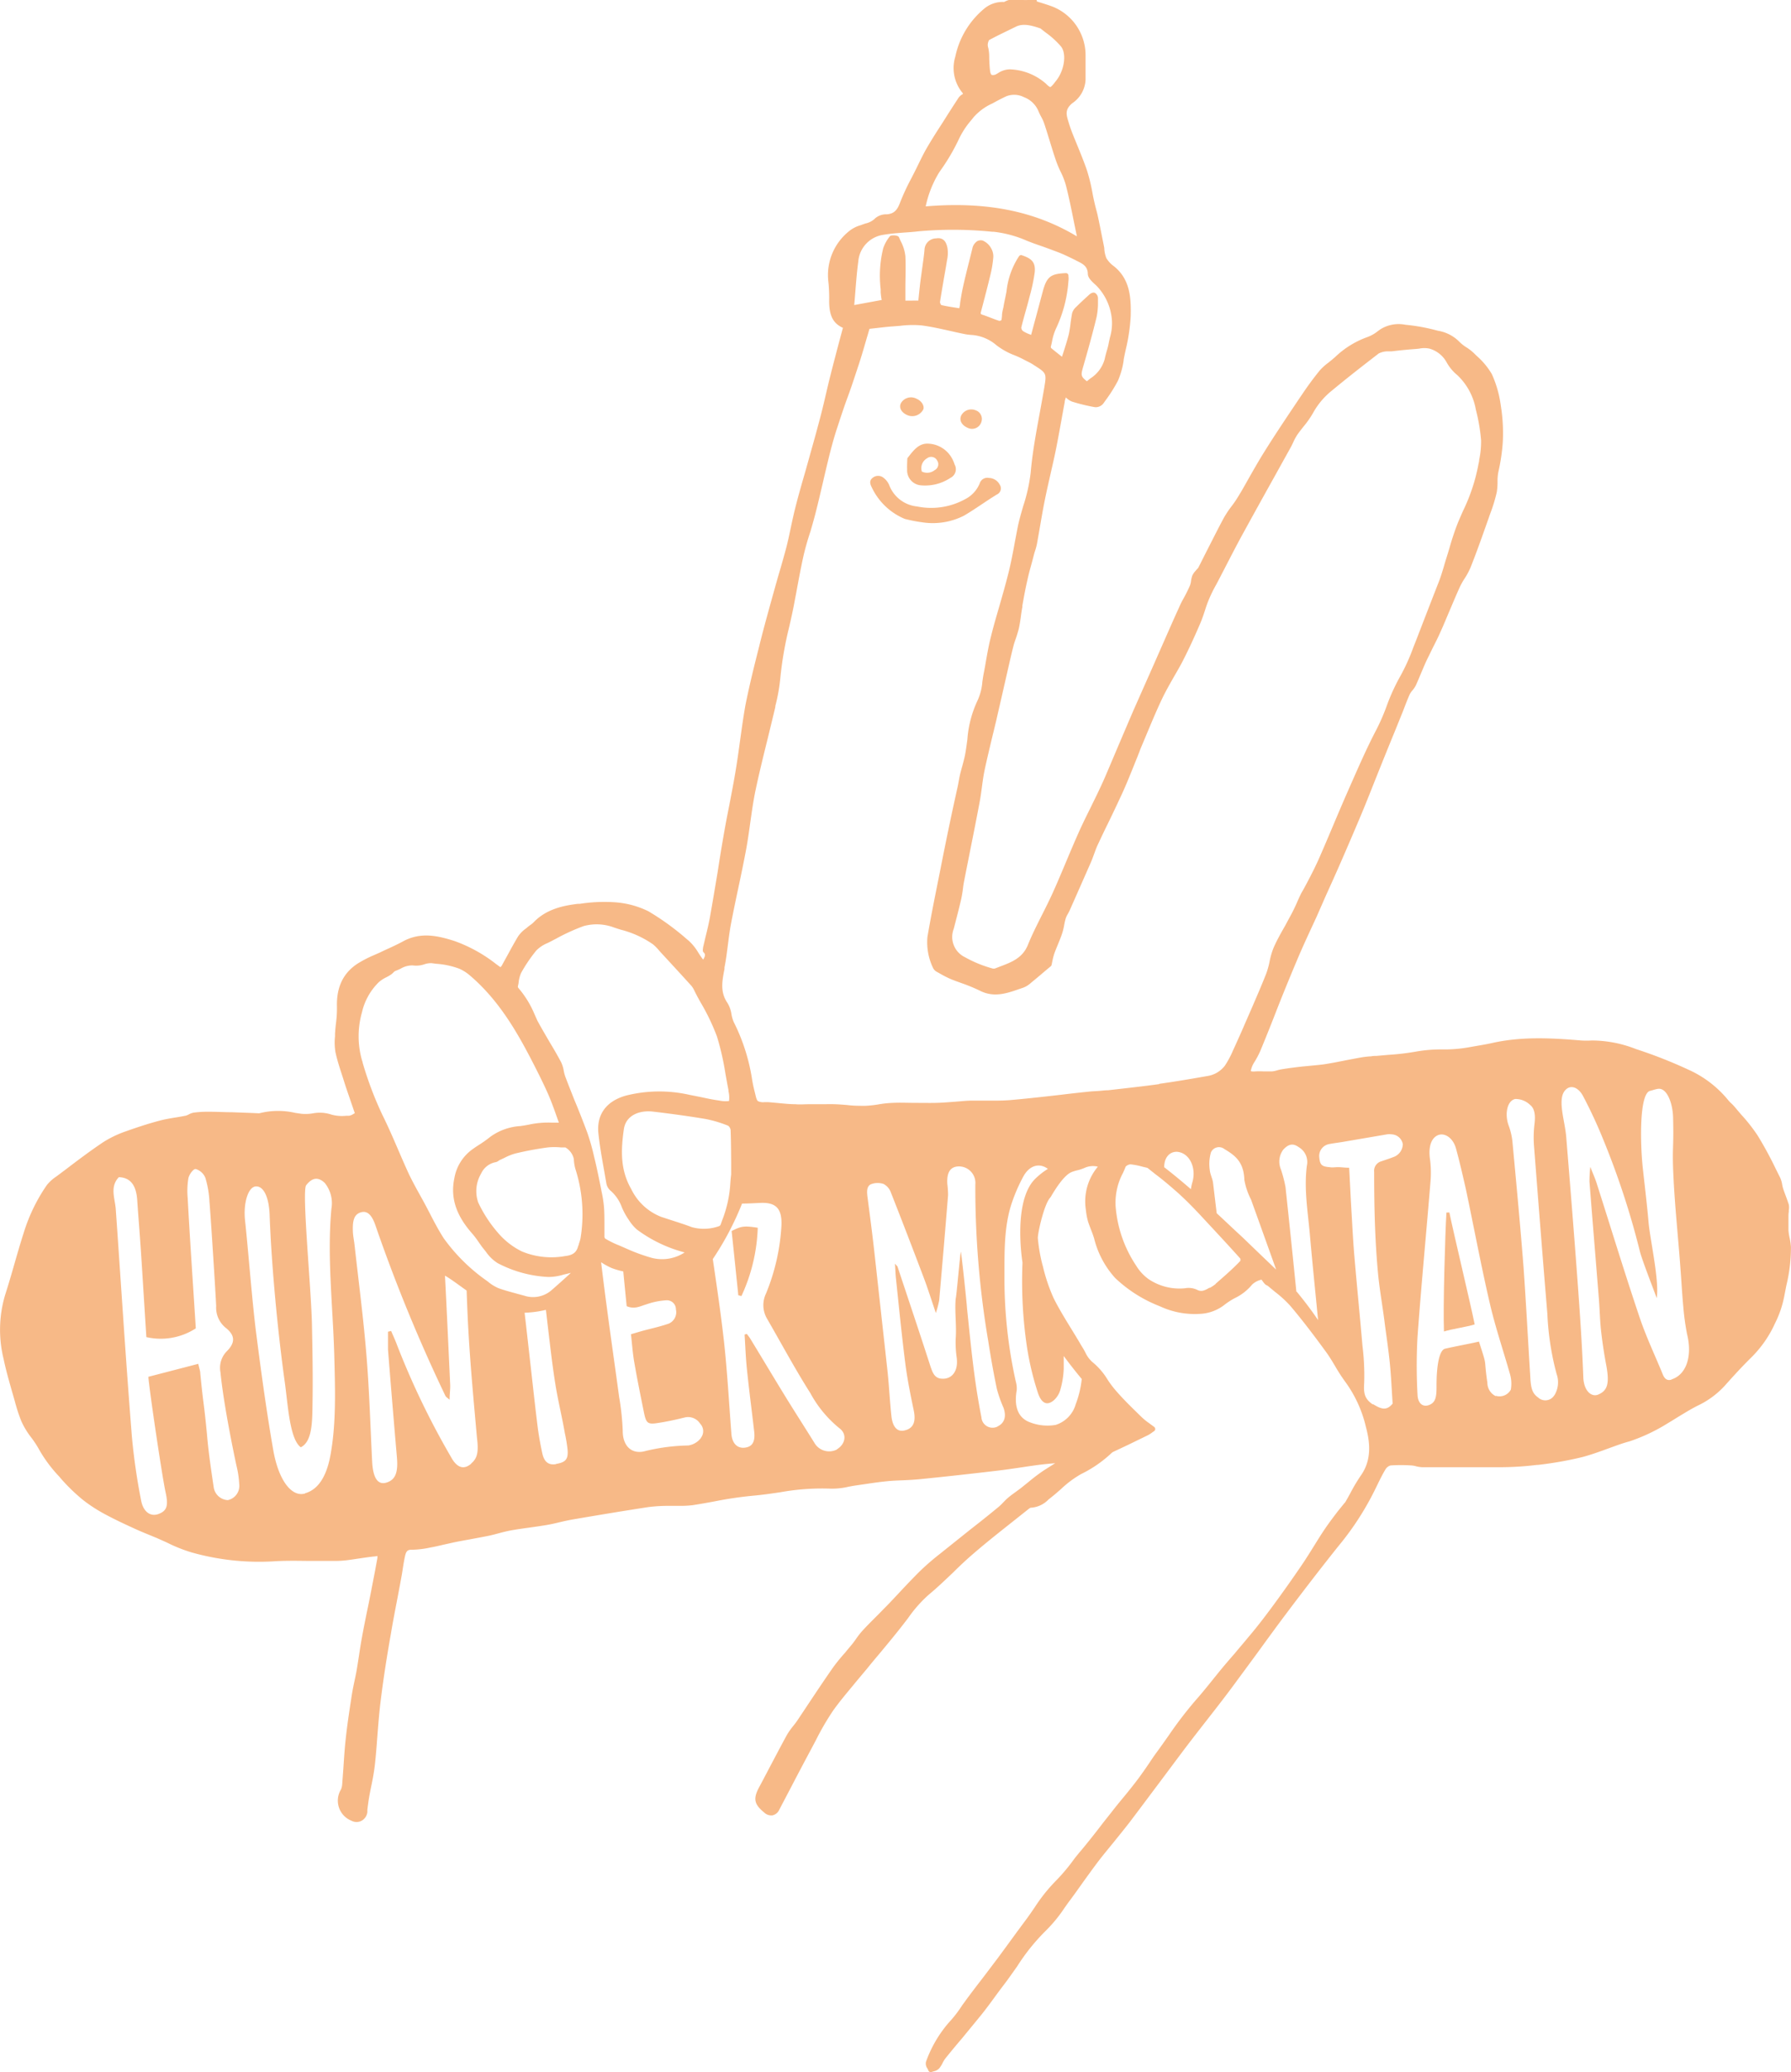 <svg xmlns="http://www.w3.org/2000/svg" viewBox="0 0 268.1 310.15"><defs><style>.cls-1{fill:#f7b987;}</style></defs><g id="レイヤー_2" data-name="レイヤー 2"><g id="レイヤー_1-2" data-name="レイヤー 1"><path class="cls-1" d="M135.44,77.67a9.5,9.5,0,0,1-4.9-4.63c-.23-.46-.48-1,0-1.44a1.29,1.29,0,0,1,1.7-.1,2.7,2.7,0,0,1,.86,1.09,5,5,0,0,0,4.19,3.22,10.54,10.54,0,0,0,7.2-1.1,4.6,4.6,0,0,0,2.17-2.37,1.19,1.19,0,0,1,1.37-.8,1.87,1.87,0,0,1,1.62,1,1,1,0,0,1-.41,1.47c-1.65,1-3.24,2.18-4.93,3.17a10.3,10.3,0,0,1-6.25,1A22.59,22.59,0,0,1,135.44,77.67Z"/><path class="cls-1" d="M135.82,68.6c.94-1.22,1.73-2.3,3.21-2.19a4.25,4.25,0,0,1,3.61,2.46,4.77,4.77,0,0,1,.26.66,1.44,1.44,0,0,1-.63,2,6.83,6.83,0,0,1-4.35,1.12,2.25,2.25,0,0,1-2.13-2.36C135.77,69.64,135.81,69,135.82,68.6Zm2.21,2a1.81,1.81,0,0,0,1.87-.22,1,1,0,0,0,.38-1.46,1,1,0,0,0-1.49-.33A1.69,1.69,0,0,0,138,70.6Z"/><path class="cls-1" d="M135.78,62.12c-.88-.4-1.25-1.13-.91-1.79a1.75,1.75,0,0,1,2.36-.63c.7.3,1.15,1,1,1.54A1.86,1.86,0,0,1,135.78,62.12Z"/><path class="cls-1" d="M145,64.1c-1-.39-1.43-1.12-1.14-1.85a1.7,1.7,0,0,1,2.18-.84,1.37,1.37,0,0,1,.88,1.7A1.46,1.46,0,0,1,145,64.1Z"/><path class="cls-1" d="M267.07,194.12l.33-1.69a24.13,24.13,0,0,0,.69-5.78,9.68,9.68,0,0,0-.19-1.33,8.31,8.31,0,0,1-.18-1.17c0-.61,0-1.25,0-1.87,0-.31,0-.61.05-.92,0-.08,0-.15,0-.23a2.13,2.13,0,0,0,0-.83c-.14-.44-.3-.88-.46-1.31s-.26-.7-.38-1.06a6.23,6.23,0,0,1-.15-.62,4.06,4.06,0,0,0-.31-1.05l-.62-1.24a56.29,56.29,0,0,0-2.74-5.05,25.12,25.12,0,0,0-2.46-3.13l-1-1.18a5.9,5.9,0,0,0-.49-.51,4.19,4.19,0,0,1-.46-.48,16.28,16.28,0,0,0-6-4.58,69.7,69.7,0,0,0-7.79-3.06,18.16,18.16,0,0,0-6.63-1.29,12.11,12.11,0,0,1-1.59,0c-4.28-.36-8.84-.63-13.29.37-.75.17-1.52.3-2.28.43l-1.49.26a20.74,20.74,0,0,1-3.68.28,21.69,21.69,0,0,0-3.91.31,36.57,36.57,0,0,1-4.19.5l-1.82.16c-.25,0-.5,0-.76.06a13.07,13.07,0,0,0-1.36.14c-.81.14-1.62.3-2.42.45-1,.2-2,.4-3,.56-.73.12-1.48.18-2.2.25l-1.36.13c-1,.11-2,.24-3,.4a6.2,6.2,0,0,0-.72.16,4.13,4.13,0,0,1-.82.17c-.39,0-.79,0-1.19,0a11.42,11.42,0,0,0-1.31,0c-.55.05-.65-.06-.65-.06s0-.13.15-.57.37-.73.58-1.09a12.58,12.58,0,0,0,.72-1.42q1.13-2.73,2.2-5.48c1-2.58,2.09-5.24,3.19-7.85.93-2.24,2-4.49,3-6.67L198.5,134l.38-.84c.91-2,1.82-4.07,2.7-6.11s1.78-4.14,2.55-6c.56-1.37,1.11-2.75,1.65-4.12l1.2-3c.58-1.43,1.16-2.87,1.75-4.3l1.16-2.87c.14-.33.26-.67.39-1,.24-.62.49-1.27.77-1.88a3,3,0,0,1,.39-.55,4.14,4.14,0,0,0,.49-.72c.32-.7.61-1.41.91-2.12s.58-1.38.89-2,.59-1.22.9-1.83.7-1.38,1-2.08c.46-1,.9-2.09,1.35-3.14s1-2.38,1.54-3.56a10.11,10.11,0,0,1,.71-1.27,10.68,10.68,0,0,0,.87-1.6c1-2.49,1.89-5.06,2.77-7.54l.19-.55a23.34,23.34,0,0,0,1-3.27,9.72,9.72,0,0,0,.11-1.52,7.29,7.29,0,0,1,.12-1.47,29,29,0,0,0,.66-4.39,25.54,25.54,0,0,0-.29-5.55A16.7,16.7,0,0,0,223.32,56a11,11,0,0,0-2.26-2.72l-.46-.45a7.21,7.21,0,0,0-1.09-.84,5.74,5.74,0,0,1-1.1-.88,5.82,5.82,0,0,0-3.14-1.6l-.43-.11a28.22,28.22,0,0,0-4.46-.79,5.16,5.16,0,0,0-3.76.69l-.36.26a5.55,5.55,0,0,1-1.51.87,13.62,13.62,0,0,0-4.93,3.05l-.51.43-.47.38a8.06,8.06,0,0,0-1.3,1.18c-.89,1.1-1.77,2.28-2.67,3.63l-.2.29c-1.8,2.68-3.67,5.45-5.41,8.24-.81,1.29-1.57,2.63-2.31,3.93-.56,1-1.12,2-1.71,2.94a14.59,14.59,0,0,1-.91,1.31,15.53,15.53,0,0,0-1.14,1.72c-.9,1.67-1.75,3.39-2.58,5-.41.81-.81,1.62-1.22,2.42a.61.61,0,0,1-.13.16l-.17.19c-.06.07-.11.14-.17.2a2.35,2.35,0,0,0-.46.71,4.05,4.05,0,0,0-.17.75,2.76,2.76,0,0,1-.17.7c-.3.68-.63,1.35-1,2s-.57,1.16-.84,1.74c-.61,1.33-1.19,2.67-1.78,4l-1.87,4.25q-1.5,3.38-3,6.77-1.26,2.94-2.51,5.88c-.56,1.33-1.13,2.67-1.7,4-.33.77-.69,1.53-1.05,2.29s-.67,1.37-1,2.06c-.65,1.31-1.32,2.65-1.92,4s-1.23,2.83-1.82,4.24c-.67,1.59-1.35,3.22-2.07,4.81-.55,1.2-1.15,2.4-1.74,3.56-.7,1.4-1.42,2.84-2,4.29-.82,1.88-2.44,2.49-4.17,3.14l-.7.27a.74.74,0,0,1-.39,0,18.3,18.3,0,0,1-4.12-1.69,3.36,3.36,0,0,1-1.67-4.25l.12-.47c.34-1.3.69-2.65,1-4,.11-.52.19-1,.26-1.57s.12-.83.2-1.24c.3-1.54.61-3.07.91-4.6.47-2.34.93-4.67,1.37-7,.14-.73.24-1.47.34-2.21s.22-1.69.39-2.52c.35-1.66.76-3.35,1.15-5,.21-.84.41-1.68.61-2.52.29-1.28.59-2.56.88-3.84l.8-3.51c.29-1.26.57-2.53.89-3.78.1-.41.24-.81.38-1.21s.32-1,.44-1.45c.14-.65.24-1.31.33-2,.06-.42.12-.84.2-1.25l0-.19c.22-1.24.45-2.52.74-3.77.21-1,.48-1.93.74-2.89l.26-1c.05-.19.11-.38.17-.57a9.1,9.1,0,0,0,.27-1c.16-.89.32-1.78.47-2.67.23-1.33.46-2.67.73-4s.54-2.5.82-3.74.56-2.44.81-3.67c.3-1.48.57-3,.84-4.47.16-.9.32-1.8.49-2.7,0-.24.11-.47.17-.7a2.6,2.6,0,0,0,.89.62,26.3,26.3,0,0,0,3.49.85,1.46,1.46,0,0,0,1.25-.58l.29-.41a22,22,0,0,0,1.89-3,11.87,11.87,0,0,0,.84-3l0-.1q.15-.8.33-1.59a27.61,27.61,0,0,0,.73-5c.06-2.68-.08-5.45-2.49-7.4a4.13,4.13,0,0,1-1.16-1.24,4.48,4.48,0,0,1-.3-1.33c0-.24-.07-.47-.11-.71l-.15-.74c-.23-1.16-.46-2.33-.71-3.49-.08-.38-.18-.75-.28-1.12s-.15-.59-.22-.89c-.12-.51-.22-1-.32-1.55a26.87,26.87,0,0,0-.8-3.27c-.4-1.18-.88-2.35-1.34-3.49s-1-2.36-1.37-3.58-.69-2,.49-3a4.49,4.49,0,0,0,2-3.5c0-.53,0-1.07,0-1.61s0-1.25,0-1.87a7.84,7.84,0,0,0-4.84-7.45c-.62-.24-1.26-.44-1.9-.64l-.56-.17v0a.36.36,0,0,0-.11-.33.36.36,0,0,0-.34-.1l-.46.11a2.14,2.14,0,0,1-.74.11l-.23,0a3.87,3.87,0,0,0-3,.28.5.5,0,0,1-.16,0,4.33,4.33,0,0,0-2.94,1.1A12.71,12.71,0,0,0,143,8.49a5.83,5.83,0,0,0,1,5.31,1.19,1.19,0,0,1,.16.23.48.48,0,0,1-.17.13,1.75,1.75,0,0,0-.56.56c-.75,1.15-1.49,2.3-2.21,3.45l-.58.9c-.65,1-1.32,2.08-1.94,3.14-.47.83-.89,1.69-1.3,2.53l-.34.69c-.21.43-.44.87-.66,1.3a33.34,33.34,0,0,0-1.64,3.53c-.41,1.1-.84,1.72-2,1.82a2.55,2.55,0,0,0-1.71.56,2.91,2.91,0,0,1-1.49.81l-.46.16-.3.11a4.78,4.78,0,0,0-1.49.72,8.41,8.41,0,0,0-3.3,7.81,23.84,23.84,0,0,1,.11,2.82c0,2.14.57,3.33,2.06,4l-.54,2c-.45,1.71-.9,3.41-1.33,5.12-.23.9-.44,1.8-.65,2.7s-.49,2.11-.76,3.15c-.49,1.88-1,3.75-1.53,5.61l-.54,1.94c-.2.71-.4,1.42-.61,2.13-.4,1.4-.81,2.85-1.17,4.29-.25,1-.47,2-.68,3s-.42,2-.66,2.92-.6,2.19-.91,3.26c-.21.7-.41,1.4-.61,2.11l-.59,2.11c-.68,2.46-1.39,5-2,7.51-.73,2.86-1.42,5.67-2,8.55-.33,1.82-.58,3.68-.83,5.47-.2,1.46-.4,2.91-.64,4.35-.28,1.7-.61,3.41-.93,5.07-.27,1.37-.54,2.74-.78,4.11q-.53,3-1,6.09c-.37,2.21-.74,4.42-1.13,6.63-.18,1-.43,2.06-.68,3.06l-.37,1.57c0,.23-.13.54.1.75s.27.46,0,.92l-.09.15-.13-.18c-.2-.27-.38-.54-.56-.82a7.84,7.84,0,0,0-1.46-1.83l-.2-.16a38.54,38.54,0,0,0-5.84-4.25,13.4,13.4,0,0,0-5.24-1.36,23.8,23.8,0,0,0-5.06.25l-.29,0c-2.21.27-4.72.8-6.6,2.77a3.28,3.28,0,0,1-.49.4c-.15.11-.3.22-.44.34a4.08,4.08,0,0,1-.39.31,4.59,4.59,0,0,0-1,1.06c-.55.91-1.06,1.85-1.56,2.77-.28.52-.56,1-.85,1.55a1.18,1.18,0,0,1-.23.28l-.66-.48A22.11,22.11,0,0,0,68,140.84c-2.44-.77-5-1.39-7.68.07-.71.39-1.47.74-2.2,1.08-.41.18-.82.37-1.22.57l-1,.44a17.37,17.37,0,0,0-2.38,1.24c-2.17,1.42-3.17,3.55-3.08,6.48a16.79,16.79,0,0,1-.15,2.45c-.06.52-.11,1.05-.14,1.58l0,.35a8.89,8.89,0,0,0,.06,2.36c.25,1.18.63,2.35,1,3.48l.23.72c.27.89.58,1.77.88,2.65l.79,2.31-.23.13a1.59,1.59,0,0,1-.64.26l-.42,0a5.91,5.91,0,0,1-2.25-.19,5.49,5.49,0,0,0-2.74-.17,6.64,6.64,0,0,1-1.72.06l-.9-.13a11.35,11.35,0,0,0-5.4.06h0l-1.16-.05-2.93-.11c-1.16,0-2.33-.08-3.49-.07a15.45,15.45,0,0,0-2.24.13,2.51,2.51,0,0,0-.74.27,2.21,2.21,0,0,1-.47.19q-.76.15-1.53.27c-.78.13-1.58.26-2.36.47-1.7.45-3.37,1-5,1.58A16.15,16.15,0,0,0,15.39,171c-1.87,1.26-3.71,2.64-5.49,4l-1.48,1.11A6,6,0,0,0,7,177.4a25.93,25.93,0,0,0-3.46,7.16c-.49,1.52-.94,3.08-1.37,4.58s-.91,3.15-1.41,4.71a18.24,18.24,0,0,0-.22,9.56c.34,1.66.82,3.31,1.27,4.91.15.5.29,1,.43,1.5a26.06,26.06,0,0,0,.93,2.85,11.92,11.92,0,0,0,1.53,2.53,15,15,0,0,1,1.2,1.85,20.77,20.77,0,0,0,3,4l.18.22a27.56,27.56,0,0,0,3.35,3.25,22.81,22.81,0,0,0,3.42,2.2c1.41.76,2.88,1.44,4.3,2.09.74.34,1.49.65,2.23.95l1.11.46c.53.24,1.07.47,1.6.72a22.87,22.87,0,0,0,3.6,1.43,37.16,37.16,0,0,0,12.13,1.34c1.73-.12,3.51-.09,5.24-.07,1.36,0,2.78,0,4.17,0s2.49-.22,3.7-.39c.68-.1,1.37-.2,2-.27.13,0,.54-.06.57-.08a2.25,2.25,0,0,1-.07.66c-.28,1.56-.59,3.12-.89,4.68l-.13.65c-.15.76-.3,1.51-.46,2.26-.27,1.33-.54,2.66-.78,4-.16.88-.3,1.76-.43,2.65-.11.73-.23,1.47-.35,2.2-.1.56-.22,1.12-.34,1.68s-.29,1.4-.4,2.11c-.32,2.07-.68,4.4-.92,6.69-.15,1.4-.24,2.84-.33,4.22L51.23,267a2.43,2.43,0,0,1-.19.85,3.23,3.23,0,0,0,1.58,4.68,1.61,1.61,0,0,0,1.51,0,1.7,1.7,0,0,0,.86-1.29l0-.34c.08-.64.16-1.28.27-1.91s.21-1.14.33-1.71c.21-1,.42-2.15.54-3.25.15-1.39.26-2.81.36-4.18.13-1.64.26-3.33.46-5,.43-3.55,1-7.13,1.56-10.28.3-1.82.66-3.65,1-5.43.19-1,.38-2,.56-3,.08-.42.15-.84.21-1.27.1-.62.2-1.27.34-1.9s.29-1,.92-1a13.93,13.93,0,0,0,2.85-.33c.68-.12,1.36-.28,2-.43l1.62-.36c.78-.16,1.56-.3,2.34-.44.95-.18,1.89-.35,2.83-.54.51-.11,1-.24,1.52-.38s1.19-.31,1.79-.42c.94-.17,1.89-.3,2.83-.43s1.77-.25,2.64-.4c.64-.11,1.26-.26,1.89-.41s1.23-.28,1.85-.39c3.56-.61,7.39-1.25,11.29-1.85a23.27,23.27,0,0,1,2.65-.19l.94,0h1.07a16.35,16.35,0,0,0,2-.1c1.12-.17,2.24-.37,3.36-.58a56.93,56.93,0,0,1,5.69-.84c1.38-.12,2.77-.32,4.11-.52a35.18,35.18,0,0,1,7.48-.54,10.56,10.56,0,0,0,2.74-.29c.39-.07.79-.15,1.18-.2l1.43-.21c1-.15,2.11-.31,3.16-.41.78-.08,1.57-.11,2.35-.14s1.66-.08,2.5-.16c3.72-.37,7.54-.79,11.66-1.28,1.13-.13,2.25-.3,3.37-.46.9-.14,1.79-.27,2.69-.39s1.73-.19,2.59-.27l-.71.45c-.46.29-.92.57-1.36.88-.69.48-1.35,1-2,1.54l-1.07.86-.77.57c-.38.27-.76.55-1.12.85s-.51.48-.76.73a7.65,7.65,0,0,1-.78.74q-2,1.65-4.1,3.28l-4.14,3.31-.37.3a37.18,37.18,0,0,0-3.1,2.68c-1.19,1.18-2.35,2.42-3.47,3.62-.64.68-1.28,1.37-1.92,2-.44.46-.88.9-1.32,1.34-.63.63-1.26,1.26-1.86,1.92a12,12,0,0,0-.95,1.21c-.21.3-.42.59-.64.86s-.69.81-1,1.21a26.41,26.41,0,0,0-1.77,2.16c-1.2,1.71-2.38,3.48-3.52,5.19l-1.89,2.84c-.19.28-.4.54-.61.81a10.12,10.12,0,0,0-.92,1.3c-.72,1.31-1.41,2.63-2.11,3.95s-1.33,2.54-2,3.79c-1,1.81-.84,2.65.71,3.91a1.5,1.5,0,0,0,1.24.41,1.46,1.46,0,0,0,1-.84l1.7-3.24q1.59-3.06,3.22-6.1l.6-1.14a39.93,39.93,0,0,1,2.53-4.34c1.1-1.55,2.36-3,3.57-4.48l1.5-1.79c.6-.75,1.22-1.49,1.84-2.22,1.33-1.6,2.71-3.26,4-4.95l.35-.46a19.68,19.68,0,0,1,3.05-3.45c1.29-1.07,2.52-2.25,3.72-3.39,1-1,2.08-2,3.17-2.93,1.88-1.62,3.87-3.18,5.78-4.7l2.28-1.81c.23-.18.31-.2.33-.2a4,4,0,0,0,2.65-1.22l.4-.32c.51-.4,1-.83,1.5-1.27a15.44,15.44,0,0,1,2.77-2.1l.2-.12a18.37,18.37,0,0,0,4.56-3.14,1.11,1.11,0,0,1,.35-.23l2.12-1,3-1.46a4,4,0,0,0,.57-.36,4.37,4.37,0,0,1,.36-.25.39.39,0,0,0,0-.63l-.73-.54a9.15,9.15,0,0,1-1.22-1l-.34-.33c-1.23-1.2-2.51-2.45-3.63-3.78a14.07,14.07,0,0,1-1.06-1.44,10.26,10.26,0,0,0-2.28-2.63,4.38,4.38,0,0,1-1.06-1.46c-.15-.28-.3-.55-.46-.8s-.22-.36-.33-.55l-.14-.24c-.39-.65-.78-1.3-1.18-1.94-.9-1.47-1.84-3-2.61-4.54a26.06,26.06,0,0,1-1.62-4.8l-.07-.24a24.85,24.85,0,0,1-.68-3.94c-.06-.62.91-5.07,1.85-6.09a2.09,2.09,0,0,0,.24-.38c.45-.74,1.8-3,3-3.46a6.09,6.09,0,0,1,.83-.25,6.74,6.74,0,0,0,1.17-.4,3,3,0,0,1,1.89-.14,8.09,8.09,0,0,0-1.82,6.27l.05.4a10.16,10.16,0,0,0,.29,1.5c.14.45.31.88.48,1.32s.31.82.44,1.24a13.69,13.69,0,0,0,3.16,5.94,20.41,20.41,0,0,0,6.7,4.23,12.31,12.31,0,0,0,6,1.13,6.42,6.42,0,0,0,3.75-1.43,10.65,10.65,0,0,1,1.5-.95,7.56,7.56,0,0,0,2.54-2,3,3,0,0,1,1.41-.74l.16.22a4.31,4.31,0,0,0,.34.43,1,1,0,0,0,.33.22l.1.05,1.07.89a17.07,17.07,0,0,1,2.3,2.1c2,2.36,3.84,4.83,5.38,6.94.48.66.91,1.38,1.33,2.08a25.44,25.44,0,0,0,1.52,2.35,18.66,18.66,0,0,1,3.11,6.82c.55,2.08.95,4.77-.76,7.2a26.07,26.07,0,0,0-1.59,2.67c-.24.44-.48.87-.73,1.3a.85.85,0,0,1-.16.19l-.17.21-.81,1c-.63.83-1.28,1.68-1.88,2.56s-1.16,1.79-1.72,2.69-1.17,1.88-1.79,2.79c-1.36,2-2.82,4.07-4.45,6.28-1.08,1.46-2.25,3-3.59,4.57-.66.81-1.35,1.6-2,2.39-.82.94-1.66,1.91-2.46,2.9l-.67.83c-.86,1.07-1.75,2.18-2.68,3.23a59.49,59.49,0,0,0-4.09,5.34l-1.34,1.89c-.49.67-1,1.36-1.44,2.05-.58.85-1.19,1.74-1.82,2.58-.75,1-1.56,2-2.33,2.93-.45.54-.89,1.08-1.32,1.63s-1.05,1.33-1.58,2c-1,1.32-2.08,2.68-3.17,4-.5.58-1,1.19-1.43,1.79a28.22,28.22,0,0,1-2.58,3,25.22,25.22,0,0,0-3,3.78q-.57.85-1.17,1.68l-1.52,2.05q-1.45,2-2.93,4L147.16,296c-.71.92-1.42,1.84-2.11,2.77-.34.44-.65.9-1,1.36a18.46,18.46,0,0,1-1.63,2.18,18.3,18.3,0,0,0-3.81,6.31,1.25,1.25,0,0,0,.22,1,2.53,2.53,0,0,1,.14.29.38.38,0,0,0,.21.22.39.39,0,0,0,.3,0l.29-.09a1.61,1.61,0,0,0,.82-.44,4.26,4.26,0,0,0,.52-.83,4.25,4.25,0,0,1,.41-.67c.81-1,1.63-2,2.44-2.94,1-1.22,2-2.43,3-3.66.67-.84,1.31-1.71,1.93-2.56.45-.62.91-1.24,1.37-1.84.69-.9,1.34-1.85,2-2.77a30.35,30.35,0,0,1,4.26-5.31,21.53,21.53,0,0,0,2.82-3.43c.28-.4.56-.8.86-1.19.63-.85,1.24-1.71,1.85-2.57.72-1,1.44-2,2.19-3s1.59-2,2.4-3,1.62-2,2.4-3c1.43-1.88,2.84-3.78,4.26-5.67s2.81-3.77,4.23-5.65c1.12-1.47,2.26-2.93,3.4-4.39,1.36-1.74,2.71-3.48,4-5.24s2.56-3.46,3.82-5.2,2.53-3.47,3.82-5.19c2.64-3.51,5.26-6.91,7.8-10.09a42.74,42.74,0,0,0,5.29-8.09l.13-.26c.5-1,1-2.11,1.61-3.12a1.31,1.31,0,0,1,.75-.58,23.57,23.57,0,0,1,3.14,0,3.39,3.39,0,0,1,.67.12,4.79,4.79,0,0,0,.87.14c.91,0,1.83,0,2.74,0h4.1c1.75,0,3.55,0,5.32,0a45.53,45.53,0,0,0,5.06-.34l.15,0a54.14,54.14,0,0,0,6.65-1.17c1.38-.37,2.75-.87,4.06-1.35,1-.36,2-.74,3-1a26.94,26.94,0,0,0,5.78-2.74c.46-.27.91-.55,1.37-.84,1-.6,2-1.23,3.05-1.76a13.15,13.15,0,0,0,4-2.91c1.31-1.47,2.61-2.9,4-4.27a17,17,0,0,0,3.59-5.14A15.34,15.34,0,0,0,267.07,194.12ZM178.48,177a7.37,7.37,0,0,0-.21,1c-1.42-1.23-2.78-2.35-4-3.29,0-1.4.76-2.32,1.88-2.31C178,172.5,179.15,174.72,178.48,177ZM156.3,18.46c.29.87.56,1.74.83,2.62.32,1.05.64,2.09,1,3.12a15,15,0,0,0,.65,1.53,11.12,11.12,0,0,1,.76,1.94c.49,1.9.88,3.86,1.26,5.75l.39,1.89s0,0,0,.06c-6.35-3.8-13.57-5.23-22.62-4.48a16.1,16.1,0,0,1,2-5.06l.24-.35a30,30,0,0,0,2.71-4.62A12.48,12.48,0,0,1,145.38,18l.36-.45a8.22,8.22,0,0,1,2.8-2.06l.46-.25c.43-.24.88-.46,1.32-.68l.32-.15a3.24,3.24,0,0,1,2.53.08l.1.05a3.82,3.82,0,0,1,2.14,2,8.73,8.73,0,0,0,.44.93A6.1,6.1,0,0,1,156.3,18.46ZM148.06,6c1.3-.71,2.67-1.34,4-2,1-.49,2.11-.29,3.7.26.24.2.51.41.8.63a13.05,13.05,0,0,1,2.25,2.05c.89,1.09.53,3.59-.72,5.15l-.16.2-.18.24c-.35.41-.48.5-.54.51a2.08,2.08,0,0,1-.59-.47,8.6,8.6,0,0,0-5.47-2.19,3.25,3.25,0,0,0-1.77.58l-.15.08a1,1,0,0,1-.76.18c-.13-.06-.22-.27-.26-.59-.08-.6-.1-1.22-.13-1.82,0-.39,0-.77-.06-1.15a3,3,0,0,0-.09-.51,1.34,1.34,0,0,1-.07-.5A1.51,1.51,0,0,1,148.06,6ZM127.87,45.66c.06-.6.1-1.18.15-1.76.13-1.65.25-3.21.46-4.76a4.39,4.39,0,0,1,3.79-4c1-.17,2.06-.25,3.08-.33.73-.05,1.45-.1,2.18-.19a58.35,58.35,0,0,1,11,.07h.22a17.17,17.17,0,0,1,5,1.36c.61.24,1.22.47,1.84.68.89.3,1.81.65,2.74,1s1.76.77,2.66,1.21l.16.09c.89.43,1.66.8,1.69,1.94,0,.62.59,1.15,1.1,1.62l.18.16A8.26,8.26,0,0,1,166.45,48a7.43,7.43,0,0,1-.3,2.52c-.07.31-.14.62-.2.93a9.68,9.68,0,0,1-.27,1.06c-.11.4-.23.8-.31,1.22a5,5,0,0,1-2.19,2.94l-.48.4c-.92-.73-.92-.91-.55-2.2.64-2.22,1.37-4.8,2-7.4a10.29,10.29,0,0,0,.21-2.14c0-.23,0-.47,0-.7a.93.93,0,0,0-.41-.76c-.37-.24-.83.18-.86.2-.68.62-1.36,1.24-2,1.88a2,2,0,0,0-.6.92c-.09.46-.15.92-.22,1.38A17.41,17.41,0,0,1,160,50c-.22.88-.5,1.75-.79,2.67l-.24.73-.15-.12c-.52-.41-1-.79-1.47-1.18a.38.38,0,0,1-.05-.21c.07-.26.13-.51.18-.77a8.05,8.05,0,0,1,.66-2.08,19.91,19.91,0,0,0,1.8-7,2.34,2.34,0,0,0,0-.67l0-.15a.38.38,0,0,0-.4-.34c-2.21.11-2.85.45-3.47,2.84-.41,1.52-.81,3.05-1.24,4.62l-.48,1.79-.19-.08a5.14,5.14,0,0,1-1.05-.51.77.77,0,0,1-.23-.51c.19-.81.42-1.61.64-2.41.18-.63.36-1.27.52-1.91l.14-.53a26.76,26.76,0,0,0,.7-3.34c.19-1.62-.49-2.15-1.9-2.63a.37.37,0,0,0-.43.13,11.73,11.73,0,0,0-1.88,5.27c-.06.33-.13.66-.2,1s-.2.94-.27,1.41A8.09,8.09,0,0,0,150,47a6.67,6.67,0,0,1-.09.92.93.93,0,0,1-.3.11c-.43-.12-.84-.29-1.26-.45s-.79-.31-1.2-.44-.39-.17-.27-.6l.08-.31c.45-1.71.9-3.42,1.31-5.14a16.84,16.84,0,0,0,.41-2.46,2.37,2.37,0,0,0-.29-1.42A2.57,2.57,0,0,0,147.08,36a1.09,1.09,0,0,0-.83.12,1.71,1.71,0,0,0-.7,1.1l-.33,1.33c-.38,1.52-.76,3-1.1,4.57-.16.73-.28,1.48-.4,2.26,0,.25-.07.5-.12.76l-.5-.08c-.79-.12-1.54-.24-2.2-.4a.8.8,0,0,1-.19-.44c.18-1.19.39-2.38.59-3.57.16-.9.32-1.79.46-2.69a5,5,0,0,0,.06-1.89c-.1-.44-.35-1.61-1.67-1.39a1.77,1.77,0,0,0-1.76,1.73c-.09,1-.23,1.9-.36,2.85-.08.62-.17,1.23-.25,1.85s-.16,1.44-.24,2.18l-.07.7L135.53,45c0-.59,0-1.17,0-1.73,0-1.7.08-3.3,0-4.92a6.14,6.14,0,0,0-.7-2.25c-.08-.17-.15-.33-.22-.5s-.13-.3-.71-.37c-.38,0-.62,0-.75.21a5.83,5.83,0,0,0-.94,1.72,17.18,17.18,0,0,0-.38,6.13l0,.47a11.32,11.32,0,0,0,.15,1.14v0ZM78,145.64a22.6,22.6,0,0,1,2.3-3.39A5.19,5.19,0,0,1,82,141.14l.12-.06c.39-.19.77-.4,1.16-.6a29.93,29.93,0,0,1,4.08-1.86,7.35,7.35,0,0,1,4.61.23l.93.3a14.77,14.77,0,0,1,4.85,2.2,7,7,0,0,1,.9.91l.31.35.29.31c1.42,1.54,2.84,3.08,4.25,4.64a3.49,3.49,0,0,1,.47.78c.34.69.71,1.37,1.08,2a32.23,32.23,0,0,1,2.27,4.79,39.63,39.63,0,0,1,1.26,5.51c.15.82.29,1.64.47,2.54a1,1,0,0,0,0,.17,4.06,4.06,0,0,1,.08,1.45,4.27,4.27,0,0,1-1.46-.07c-1-.13-1.93-.34-2.87-.54l-1.62-.32a20.42,20.42,0,0,0-9.52.13c-2.93.84-4.38,2.85-4.08,5.67.2,1.91.55,3.83.88,5.69l.3,1.71a1.86,1.86,0,0,0,.62,1.14,5.93,5.93,0,0,1,1.7,2.48,10.57,10.57,0,0,0,.9,1.69l.13.19a6.58,6.58,0,0,0,1.22,1.46,20.66,20.66,0,0,0,6.92,3.37l.23.07a6.15,6.15,0,0,1-5.22.72,27.26,27.26,0,0,1-3.65-1.37l-.85-.37-.42-.17a14.49,14.49,0,0,1-1.75-.89.45.45,0,0,1-.11-.26c0-.57,0-1.14,0-1.71,0-.87,0-1.78-.06-2.67a18.11,18.11,0,0,0-.38-2.45l-.08-.43c-.25-1.24-.54-2.69-.87-4.09l-.15-.61a32.48,32.48,0,0,0-1-3.56c-.63-1.7-1.3-3.41-2-5.07-.43-1.1-.87-2.2-1.29-3.31a5.91,5.91,0,0,1-.25-.9A5,5,0,0,0,84,159c-.49-.92-1-1.82-1.55-2.72-.66-1.13-1.35-2.3-2-3.49L80,151.78a14.66,14.66,0,0,0-2.37-3.86,1.59,1.59,0,0,1-.11-.16c0-.19.07-.38.1-.58A5,5,0,0,1,78,145.64Zm31,22.86h0a1,1,0,0,1,.37.65c.06,1.6.07,3.24.08,4.82v1.5c0,.09,0,.19,0,.33-.05.4-.09.81-.12,1.21a17.89,17.89,0,0,1-1.21,5.6l-.25.71a.43.43,0,0,1-.23.21,6.72,6.72,0,0,1-4.08.15c-1-.38-2.1-.73-3.15-1.07L99,182.15A8.34,8.34,0,0,1,94.5,178c-1.6-2.79-1.6-5.61-1.11-9,.32-2.13,2.43-2.85,4.39-2.61,2.87.34,5.44.7,7.84,1.1A18.4,18.4,0,0,1,109,168.5ZM84.64,188a11.54,11.54,0,0,1-6.51-.68,11.14,11.14,0,0,1-3.54-2.74,19.63,19.63,0,0,1-3-4.58,5.18,5.18,0,0,1,.43-4.34,3,3,0,0,1,2.15-1.7,1,1,0,0,0,.47-.22l.12-.08.73-.34a8.33,8.33,0,0,1,1.67-.67,48.5,48.5,0,0,1,4.82-.9,9.77,9.77,0,0,1,2,0l.5,0,.16,0a2.66,2.66,0,0,1,1.26,1.74,6.51,6.51,0,0,0,.22,1.44,22.23,22.23,0,0,1,.78,10.42,5.78,5.78,0,0,1-.24.81c0,.14-.09.27-.13.41v0C86.29,187.47,85.73,187.88,84.64,188Zm-30.36-29-.1-.32a13.1,13.1,0,0,1,0-7.14A9.16,9.16,0,0,1,56.72,147a5,5,0,0,1,1.07-.7,7,7,0,0,0,.7-.4,2.89,2.89,0,0,0,.37-.31,1.23,1.23,0,0,1,.3-.25c.25-.09.52-.21.78-.33a3.49,3.49,0,0,1,1.82-.51,3.78,3.78,0,0,0,1.78-.17,2.89,2.89,0,0,1,1.08-.16l.7.09a12.27,12.27,0,0,1,3.44.74,6.38,6.38,0,0,1,1.57,1c4.2,3.57,6.91,8.18,9.21,12.62.85,1.65,1.75,3.42,2.54,5.21.43,1,.8,2,1.2,3.14.12.35.25.71.38,1.07h-1a13.92,13.92,0,0,0-3.13.22c-.53.12-1.09.21-1.63.29a8.54,8.54,0,0,0-4.48,1.59,18.9,18.9,0,0,1-1.71,1.22c-.36.23-.72.47-1.06.72a6.72,6.72,0,0,0-2.64,4.3c-.59,2.84.22,5.43,2.56,8.13a12.7,12.7,0,0,1,1,1.29c.28.4.56.82.88,1.2l.31.39a6,6,0,0,0,1.74,1.68,18.13,18.13,0,0,0,7.6,2.07,7.76,7.76,0,0,0,2.24-.35l.88-.21.24-.06,0,0c-.92.85-1.86,1.69-2.81,2.52a4.22,4.22,0,0,1-4.2.89l-1.18-.32c-.88-.24-1.78-.48-2.64-.79a6.39,6.39,0,0,1-1.61-1l-.09-.07a27,27,0,0,1-6.49-6.38c-.82-1.27-1.53-2.64-2.23-4-.3-.57-.6-1.15-.91-1.71l-.61-1.1c-.5-.9-1-1.83-1.46-2.78-.55-1.19-1.08-2.41-1.6-3.62-.75-1.74-1.52-3.53-2.38-5.26A53.09,53.09,0,0,1,54.28,159.05ZM34.1,224.54a2.25,2.25,0,0,1-2.12-2c-.39-2.62-.78-5.24-1-7.88-.5-5.19-.49-3.9-1-9.09,0-.36-.15-.72-.3-1.43l-7.47,1.94c.11,1.74,2,14.57,2.56,17.21.45,2,.27,2.82-1,3.31s-2.35-.33-2.66-2.08A92.78,92.78,0,0,1,19.74,215c-1-12.66-1.52-21.37-2.41-34-.12-1.64-.92-3.35.46-4.8,1.83.06,2.61,1.34,2.75,3.43.27,3.86.29,3.75.55,7.6.15,2.16.68,10.8.82,12.91a9.65,9.65,0,0,0,7.4-1.31c-.27-4.33-1-15.14-1.21-19.47a11.73,11.73,0,0,1,.1-3c.13-.59.75-1.43,1.1-1.38a2.27,2.27,0,0,1,1.45,1.34,15.15,15.15,0,0,1,.61,3.6c.24,3,.85,12.54,1,15.57a3.88,3.88,0,0,0,1.43,3.26c1.4,1.11,1.47,2.2.16,3.51A3.53,3.53,0,0,0,33,205.4c.5,5,2,12.12,2.39,13.95a14.7,14.7,0,0,1,.42,2.79A2.18,2.18,0,0,1,34.1,224.54Zm11.58-1c-2,.61-4-1.94-4.79-6.58-1-5.73-1.8-11.61-2.55-17.47-.6-4.73-1.15-12.07-1.66-16.84-.27-2.54.45-4.93,1.56-5.06s2,1.36,2.12,4.21c.27,7.58,1.22,17.56,2.26,25,.49,3.48.73,8.61,2.41,9.83,1.7-.85,1.71-3.75,1.75-6.35.07-4.06,0-8.18-.09-12.29-.15-5.66-1.52-19.71-.86-20.58.86-1.12,1.78-1.31,2.78-.35a4.81,4.81,0,0,1,1,3.86c-.67,7.22.23,14.64.43,22,.13,4.95.29,9.91-.51,14.53C48.91,221.25,47.47,223,45.68,223.51Zm24.84-4.44c-1.07.91-2.1.65-3-1a118.87,118.87,0,0,1-8.1-16.81c-.26-.71-.58-1.38-.87-2.07l-.47.11c0,.89,0,1.78,0,2.66q.64,8.1,1.34,16.19c.19,2.26-.25,3.34-1.59,3.74s-2-.83-2.12-3.12c-.27-5.32-.42-10.66-.86-16-.45-5.51-1.17-11-1.78-16.47-.07-.62-.2-1.24-.24-1.86-.1-1.89.23-2.71,1.17-3s1.65.31,2.22,2a241.46,241.46,0,0,0,10.44,25.43c.1.22.31.31.64.62,0-.88.12-1.56.09-2.24-.25-5.45-.5-10.89-.78-16.34h0c.91.52,2,1.36,3.24,2.23.08,2.13.16,4.27.29,6.4.3,5.19.79,10.37,1.25,15.55C71.66,217.28,71.5,218.24,70.52,219.07Zm12.73.05c-1.12.19-1.79-.3-2.08-1.65s-.54-2.73-.71-4.11c-.42-3.4-.78-6.8-1.17-10.2-.25-2.23-.5-4.47-.76-6.7a15.74,15.74,0,0,0,3.19-.43c.12,1,.23,2,.35,3,.32,2.71.63,5.41,1.06,8.1.39,2.46,1,4.89,1.42,7.34a23.13,23.13,0,0,1,.41,2.47C85.09,218.4,84.68,218.89,83.25,219.12Zm21.68-3.92a2.91,2.91,0,0,1-1.9,1.13,29.25,29.25,0,0,0-6.73.91c-1.92.35-3.09-1-3.08-3.09a38.08,38.08,0,0,0-.54-5.08c-.61-4.52-1.26-9-1.86-13.56-.3-2.2-.57-4.41-.84-6.61a10.1,10.1,0,0,0,1.58.87,12.12,12.12,0,0,0,1.74.51c.17,1.77.34,3.5.51,5.2,1.2.51,2,0,3-.29a10.75,10.75,0,0,1,2.92-.59,1.35,1.35,0,0,1,1.45,1.37,1.85,1.85,0,0,1-1.1,2.13c-1.19.41-2.42.69-3.63,1-.62.17-1.24.36-2,.58.17,1.49.26,2.87.5,4.22.43,2.5.94,5,1.44,7.47.33,1.63.56,1.83,2.06,1.6s2.7-.5,4-.82a2.14,2.14,0,0,1,2.36.92A1.62,1.62,0,0,1,104.93,215.2Zm20.37,1.72a2.55,2.55,0,0,1-3.4-1c-1.42-2.29-2.88-4.55-4.29-6.84-1.8-2.93-3.56-5.89-5.35-8.82a7.47,7.47,0,0,0-.48-.63l-.32.1c.11,1.73.17,3.47.35,5.2.32,3.11.73,6.22,1.09,9.33.17,1.53-.29,2.27-1.42,2.4s-1.92-.67-2-2.16c-.36-4.63-.61-9.26-1.12-13.87-.46-4.08-1.06-8.14-1.66-12.2a44,44,0,0,0,4.38-8.31c.93,0,1.87-.06,2.82-.1,2.29-.08,3.16.89,3.08,3.32a31.22,31.22,0,0,1-2.32,10.26,4,4,0,0,0,.13,3.7c2.16,3.73,4.2,7.55,6.51,11.19a17.47,17.47,0,0,0,4.33,5.24C126.82,214.62,126.59,216.12,125.3,216.92Zm24-3.41a1.67,1.67,0,0,1-2.39-1.42c-1.09-5.45-1.58-10.79-2.16-16.35,0-.44-.81-8-.91-8.4-.1,0-.68,6.95-.78,7-.17,2,.15,4,0,6a15.8,15.8,0,0,0,.15,2.83c.28,2-.71,3.35-2.37,3.15-1-.12-1.27-1-1.58-1.9-1.61-5-3.26-9.89-4.9-14.84,0-.06-.08-.1-.39-.46.07,1,.08,1.65.16,2.32.44,4.18.85,8.37,1.38,12.54.3,2.38.78,4.75,1.27,7.09.34,1.65,0,2.68-1.34,3-1.07.28-1.81-.43-2-2.13-.24-2.19-.34-4.41-.57-6.6q-1-9.06-2-18.1c-.3-2.67-.65-5.33-1-8-.11-.79-.18-1.68.48-2a2.76,2.76,0,0,1,1.92-.05,2.3,2.3,0,0,1,1.08,1.25c1.68,4.25,3.32,8.53,4.94,12.81.59,1.56,1.09,3.17,1.8,5.25a14.43,14.43,0,0,0,.5-1.9q.69-7.86,1.33-15.74a13.32,13.32,0,0,0-.11-1.65c-.11-1.72.42-2.59,1.64-2.65A2.47,2.47,0,0,1,146,177.3a137,137,0,0,0,1.93,23.42c.37,2.38.79,4.76,1.28,7.11a18.3,18.3,0,0,0,1,2.86C150.68,212,150.39,213,149.33,213.51ZM153.06,189a66.65,66.65,0,0,0,.52,11.55,43.08,43.08,0,0,0,1.81,8c.54,1.54,1.38,1.91,2.41,1a3.29,3.29,0,0,0,.91-1.48,13,13,0,0,0,.52-3.17c0-.64,0-1.29,0-1.93h0c.74,1,1.7,2.24,2.7,3.44a15,15,0,0,1-.9,3.77,4.55,4.55,0,0,1-3,3.1,7.22,7.22,0,0,1-3.83-.38c-1.83-.66-2.43-2.39-2-4.84a3.67,3.67,0,0,0-.14-1.26,70.83,70.83,0,0,1-1.7-15.84c0-3.7-.06-7.47,1.11-10.93a25.1,25.1,0,0,1,1.71-3.92c.92-1.71,2.44-2.09,3.68-1.15a10.59,10.59,0,0,0-1.92,1.51C152.4,179,152.48,185,153.06,189Zm20.47-26.73c-2.4.33-4.85.6-7.22.87l-.45.05c-.5,0-1,.08-1.51.11s-1,.05-1.48.11c-1.35.14-2.7.29-4,.45-2.46.28-5,.57-7.51.79-1.13.1-2.3.1-3.43.09-.81,0-1.62,0-2.42,0s-1.64.1-2.46.16-2,.16-2.95.18-2.1,0-3.13,0-2.24-.06-3.36,0a15.6,15.6,0,0,0-2.07.22,17,17,0,0,1-2,.22c-.9,0-1.83,0-2.73-.12-.62-.05-1.25-.1-1.87-.12s-1.37,0-2,0l-.86,0-1,0c-.67,0-1.36.07-2,0-1,0-2.06-.13-3.07-.22l-1-.09-.55,0a1.9,1.9,0,0,1-1-.15c-.2-.15-.3-.63-.39-1l-.09-.37a20.59,20.59,0,0,1-.44-2.14,28.63,28.63,0,0,0-2.7-8.32,5.2,5.2,0,0,1-.35-1.21,4.42,4.42,0,0,0-.59-1.65c-1.12-1.64-.81-3.24-.45-5.1l0-.22c.22-1.09.36-2.22.5-3.31s.27-2.14.47-3.2c.34-1.78.71-3.56,1.09-5.34s.81-3.83,1.17-5.76c.25-1.34.44-2.71.62-4,.23-1.62.46-3.3.8-4.92.55-2.6,1.2-5.24,1.83-7.78.38-1.56.76-3.12,1.13-4.68l0-.13a27,27,0,0,0,.75-4.22,53.41,53.41,0,0,1,1.32-7.6c.28-1.23.57-2.5.8-3.77l.29-1.53c.34-1.84.69-3.75,1.11-5.6.28-1.16.62-2.33,1-3.46.27-.94.54-1.88.78-2.82.38-1.5.73-3,1.08-4.5.3-1.31.61-2.61.93-3.92.42-1.69.82-3.09,1.25-4.38.5-1.53,1-3.05,1.56-4.56s1.07-3.11,1.59-4.67c.44-1.33.83-2.68,1.21-4,.15-.49.29-1,.43-1.44l1.07-.12c.89-.1,1.69-.2,2.5-.25l1-.08a15.23,15.23,0,0,1,3.16-.07c1.42.18,2.85.5,4.24.81.66.15,1.32.3,2,.44a8,8,0,0,0,1.4.19,6.39,6.39,0,0,1,3.65,1.55,10.65,10.65,0,0,0,2.46,1.4,14.22,14.22,0,0,1,1.82.84l.76.38.44.26.08.06c1.94,1.23,1.94,1.23,1.57,3.45-.21,1.23-.44,2.47-.66,3.7-.54,2.92-1.1,5.93-1.36,8.93a25.28,25.28,0,0,1-1.11,5c-.32,1.11-.66,2.25-.88,3.42-.12.61-.23,1.21-.35,1.82-.29,1.6-.6,3.25-1,4.85s-.88,3.28-1.34,4.88-.88,3-1.27,4.6c-.31,1.19-.53,2.43-.74,3.62-.11.64-.22,1.28-.35,1.92-.08.41-.14.83-.2,1.26a8.18,8.18,0,0,1-.68,2.69,16.42,16.42,0,0,0-1.56,5.9c-.1.75-.2,1.53-.34,2.28-.12.59-.28,1.19-.44,1.78-.11.39-.22.78-.31,1.17s-.14.67-.2,1-.09.49-.14.74c-.16.71-.31,1.42-.47,2.13-.23,1.06-.46,2.11-.68,3.17q-.75,3.56-1.45,7.14l-.45,2.25c-.52,2.59-1.05,5.27-1.5,7.92a8.85,8.85,0,0,0,.83,4.61,1.32,1.32,0,0,0,.53.58l.38.21c.5.29,1,.56,1.55.81s1.18.46,1.77.68a26.07,26.07,0,0,1,2.84,1.17c2,1,3.85.42,5.61-.19l.85-.29a3.59,3.59,0,0,0,1.15-.73c.74-.6,1.47-1.22,2.16-1.81l.78-.65a.39.39,0,0,0,.13-.2l.12-.57a9.82,9.82,0,0,1,.3-1.16c.16-.45.35-.89.53-1.34s.45-1.08.63-1.64a9.26,9.26,0,0,0,.31-1.26,8.85,8.85,0,0,1,.23-1,3.32,3.32,0,0,1,.33-.69c.09-.17.19-.35.27-.53l.16-.36c1-2.26,2-4.52,3-6.8.17-.39.32-.8.47-1.21s.34-.95.55-1.4c.5-1.07,1-2.13,1.53-3.2.71-1.45,1.44-3,2.11-4.45s1.21-2.82,1.77-4.2c.34-.85.69-1.69,1-2.54l.77-1.83c.79-1.89,1.6-3.85,2.49-5.72.53-1.1,1.15-2.19,1.75-3.24.48-.84,1-1.71,1.43-2.58.81-1.59,1.61-3.31,2.52-5.44.27-.64.5-1.31.72-2s.41-1.2.66-1.78a20.81,20.81,0,0,1,1-2c.13-.25.27-.5.4-.76l1-1.93c.8-1.55,1.63-3.16,2.48-4.72q2.33-4.25,4.69-8.48l2.57-4.63c.14-.25.26-.51.38-.76a8.47,8.47,0,0,1,.6-1.12c.29-.42.61-.82.93-1.23a14.21,14.21,0,0,0,1.44-2.05,11.23,11.23,0,0,1,2.83-3.36c2.78-2.3,5-4,7-5.55a3,3,0,0,1,1.4-.32l.54,0c1.21-.15,2.45-.27,3.68-.36l.47-.05a3.72,3.72,0,0,1,1.5,0,4.26,4.26,0,0,1,2.59,2.07,6.56,6.56,0,0,0,1.59,1.9,9.31,9.31,0,0,1,2.77,5.15,27.3,27.3,0,0,1,.79,4.62,13.27,13.27,0,0,1-.29,2.92c0,.26-.09.51-.13.77A27.27,27.27,0,0,1,219,76.48c-.25.57-.5,1.14-.74,1.71A38.52,38.52,0,0,0,217,81.94c-.15.5-.3,1-.46,1.51s-.27.86-.39,1.3c-.22.72-.44,1.47-.71,2.18C214.24,90,213.08,93,212,95.8l-.45,1.14a29.5,29.5,0,0,1-1.94,4.28,29.74,29.74,0,0,0-2,4.36,31,31,0,0,1-1.56,3.61c-1.38,2.62-2.59,5.39-3.77,8.06l-.73,1.66c-.7,1.6-1.38,3.21-2.06,4.82s-1.44,3.41-2.19,5.1c-.46,1-1,2.08-1.53,3.08-.32.61-.64,1.21-1,1.82-.21.44-.41.87-.6,1.31s-.49,1.08-.76,1.6-.68,1.25-1,1.86c-.6,1.05-1.22,2.14-1.72,3.26a11,11,0,0,0-.64,2.15,12.22,12.22,0,0,1-.49,1.78c-.74,1.88-1.56,3.76-2.35,5.59l-.85,1.94c-.48,1.14-1,2.27-1.5,3.39l-.26.56a14.24,14.24,0,0,1-1.23,2.32,4.07,4.07,0,0,1-2.69,1.58C177.79,161.58,175.59,161.94,173.53,162.23Zm8.46,29.9a5.19,5.19,0,0,1-.86.58l-.08,0c-.76.43-1.22.65-1.89.29a3,3,0,0,0-1.79-.21,8.28,8.28,0,0,1-5.45-1.38,6.86,6.86,0,0,1-1.84-2,18.53,18.53,0,0,1-3.08-8.9,9.43,9.43,0,0,1,1.11-5c.14-.3.27-.61.39-.92a1.1,1.1,0,0,1,.74-.35,11.17,11.17,0,0,1,1.78.35l.75.18,1.18.94c1,.75,1.94,1.54,2.88,2.36,1.16,1,2.34,2.17,3.59,3.49,1.85,2,3.79,4.05,6.25,6.79a1,1,0,0,1,0,.34C184.47,190,183.15,191.12,182,192.13Zm9-2.17c-1.25-1.2-3-2.87-4.91-4.72l-.53-.49c-1.09-1-2.25-2.12-3.42-3.19l-.54-4.52c-.08-.68-.45-1.31-.5-2a6.23,6.23,0,0,1,.18-2.59,1.31,1.31,0,0,1,2-.51c1.48.9,2.92,1.83,3,4.62a10.37,10.37,0,0,0,1,2.95q1.88,5.22,3.74,10.43Zm3.07,3.37q-.79-7.85-1.63-15.7a20.18,20.18,0,0,0-.68-2.62,3,3,0,0,1,.33-2.95c.81-.89,1.48-1,2.32-.4a2.58,2.58,0,0,1,1.23,2.79c-.45,3.43.14,6.82.44,10.21.38,4.3.82,8.6,1.24,12.9C196.36,196.18,195.25,194.72,194.1,193.33Zm11.45,16.85c-1.3-.85-1.4-1.79-1.3-3.21a36.07,36.07,0,0,0-.26-5.58c-.38-4.47-.83-8.93-1.21-13.4-.2-2.34-.31-4.68-.45-7-.12-2-.21-4.08-.33-6.24-.62,0-1.1-.08-1.59-.09s-.91.09-1.36,0c-1.16-.09-1.41-.35-1.52-1.43a1.81,1.81,0,0,1,1.36-2c.72-.15,1.45-.23,2.17-.35l6.61-1.13a2.28,2.28,0,0,1,.69,0,1.77,1.77,0,0,1,1.67,1.47,2.09,2.09,0,0,1-1.23,1.86c-.64.26-1.3.47-2,.71a1.48,1.48,0,0,0-1.06,1.59c0,5.17.11,10.33.61,15.48.25,2.47.71,4.93,1,7.39.27,2,.57,4,.76,6s.26,3.8.4,5.8C207.61,211.14,206.86,211,205.55,210.18Zm18.38-1.25a2.23,2.23,0,0,1-1.24-2c-.6-4.13.08-2-1.26-6.16-1.27.3-3.88.78-5.08,1.07-.83.2-1.29,2.4-1.27,5.72,0,1.62-.19,2.32-1.08,2.69s-1.73-.13-1.77-1.59a79.05,79.05,0,0,1,0-8.57c.56-7.75,1.31-15.47,1.94-23.21a15.56,15.56,0,0,0-.07-3.41c-.25-1.71.12-3.1,1.13-3.57s2.32.33,2.77,2c.55,2,1,4,1.46,6,1.21,5.72,2.28,11.49,3.6,17.17.83,3.57,2,7,3,10.52a5.19,5.19,0,0,1,.14,2.37A1.92,1.92,0,0,1,223.93,208.93Zm8.75-.08a1.57,1.57,0,0,1-2.39.29c-.85-.6-1.1-1.32-1.18-3.16-.34-5.42-.62-10.84-1-16.25-.49-6.33-1.09-12.66-1.68-19a10.14,10.14,0,0,0-.58-2.37c-.58-1.65-.21-3.64,1-3.9a3.12,3.12,0,0,1,2.22.87c.76.58.82,1.7.67,2.91a16.66,16.66,0,0,0-.07,3.24c.65,8.38,1.3,16.76,2,25.13a41.3,41.3,0,0,0,1.38,9A3.71,3.71,0,0,1,232.68,208.85Zm17.57-2.39c-.55.18-1,0-1.32-.82-1.17-2.86-2.49-5.61-3.49-8.6-2.23-6.63-4.29-13.39-6.43-20.09-.2-.61-.46-1.18-.91-2.33a20.68,20.68,0,0,0-.13,2.18c.46,5.9.95,11.8,1.42,17.7.12,1.56.15,3.14.32,4.69.2,1.71.45,3.42.77,5.09.51,2.74.22,3.83-1.22,4.43-1,.4-2.14-.56-2.21-2.61-.18-4.79-.51-9.58-.86-14.37-.53-7.21-1.11-14.41-1.7-21.61-.11-1.29-.43-2.56-.6-3.85-.25-1.87,0-2.82.7-3.35s1.75-.2,2.45,1.15a71.12,71.12,0,0,1,3,6.47,120.65,120.65,0,0,1,5.46,16.65c.28,1.21,2.12,5.91,2.54,7.07.41-2.62-1-8.78-1.22-11.33s-.56-5.35-.85-8c-.44-4-.53-11.31,1.08-11.69.38-.09.77-.24,1.16-.3,1.35-.21,2.22,2.13,2.28,4.26.13,5.11-.19,4.25.08,9.36.22,4.34.69,8.67,1,13,.16,2,.26,4,.45,6a36.27,36.27,0,0,0,.56,4.09C253.36,203,252.43,205.75,250.25,206.46Z"/><path class="cls-1" d="M109.52,184.26c.34,3.2.67,6.41,1,9.62l.47.11a26.26,26.26,0,0,0,2.44-10.22C111.39,183.46,111,183.51,109.52,184.26Z"/><path class="cls-1" d="M216.52,181.5c-.19,3.23-.52,14.11-.37,17.8,1.09-.36,3.49-.7,4.6-1.06-.64-3.18-3.2-13.84-3.79-16.76Z"/></g></g></svg>
